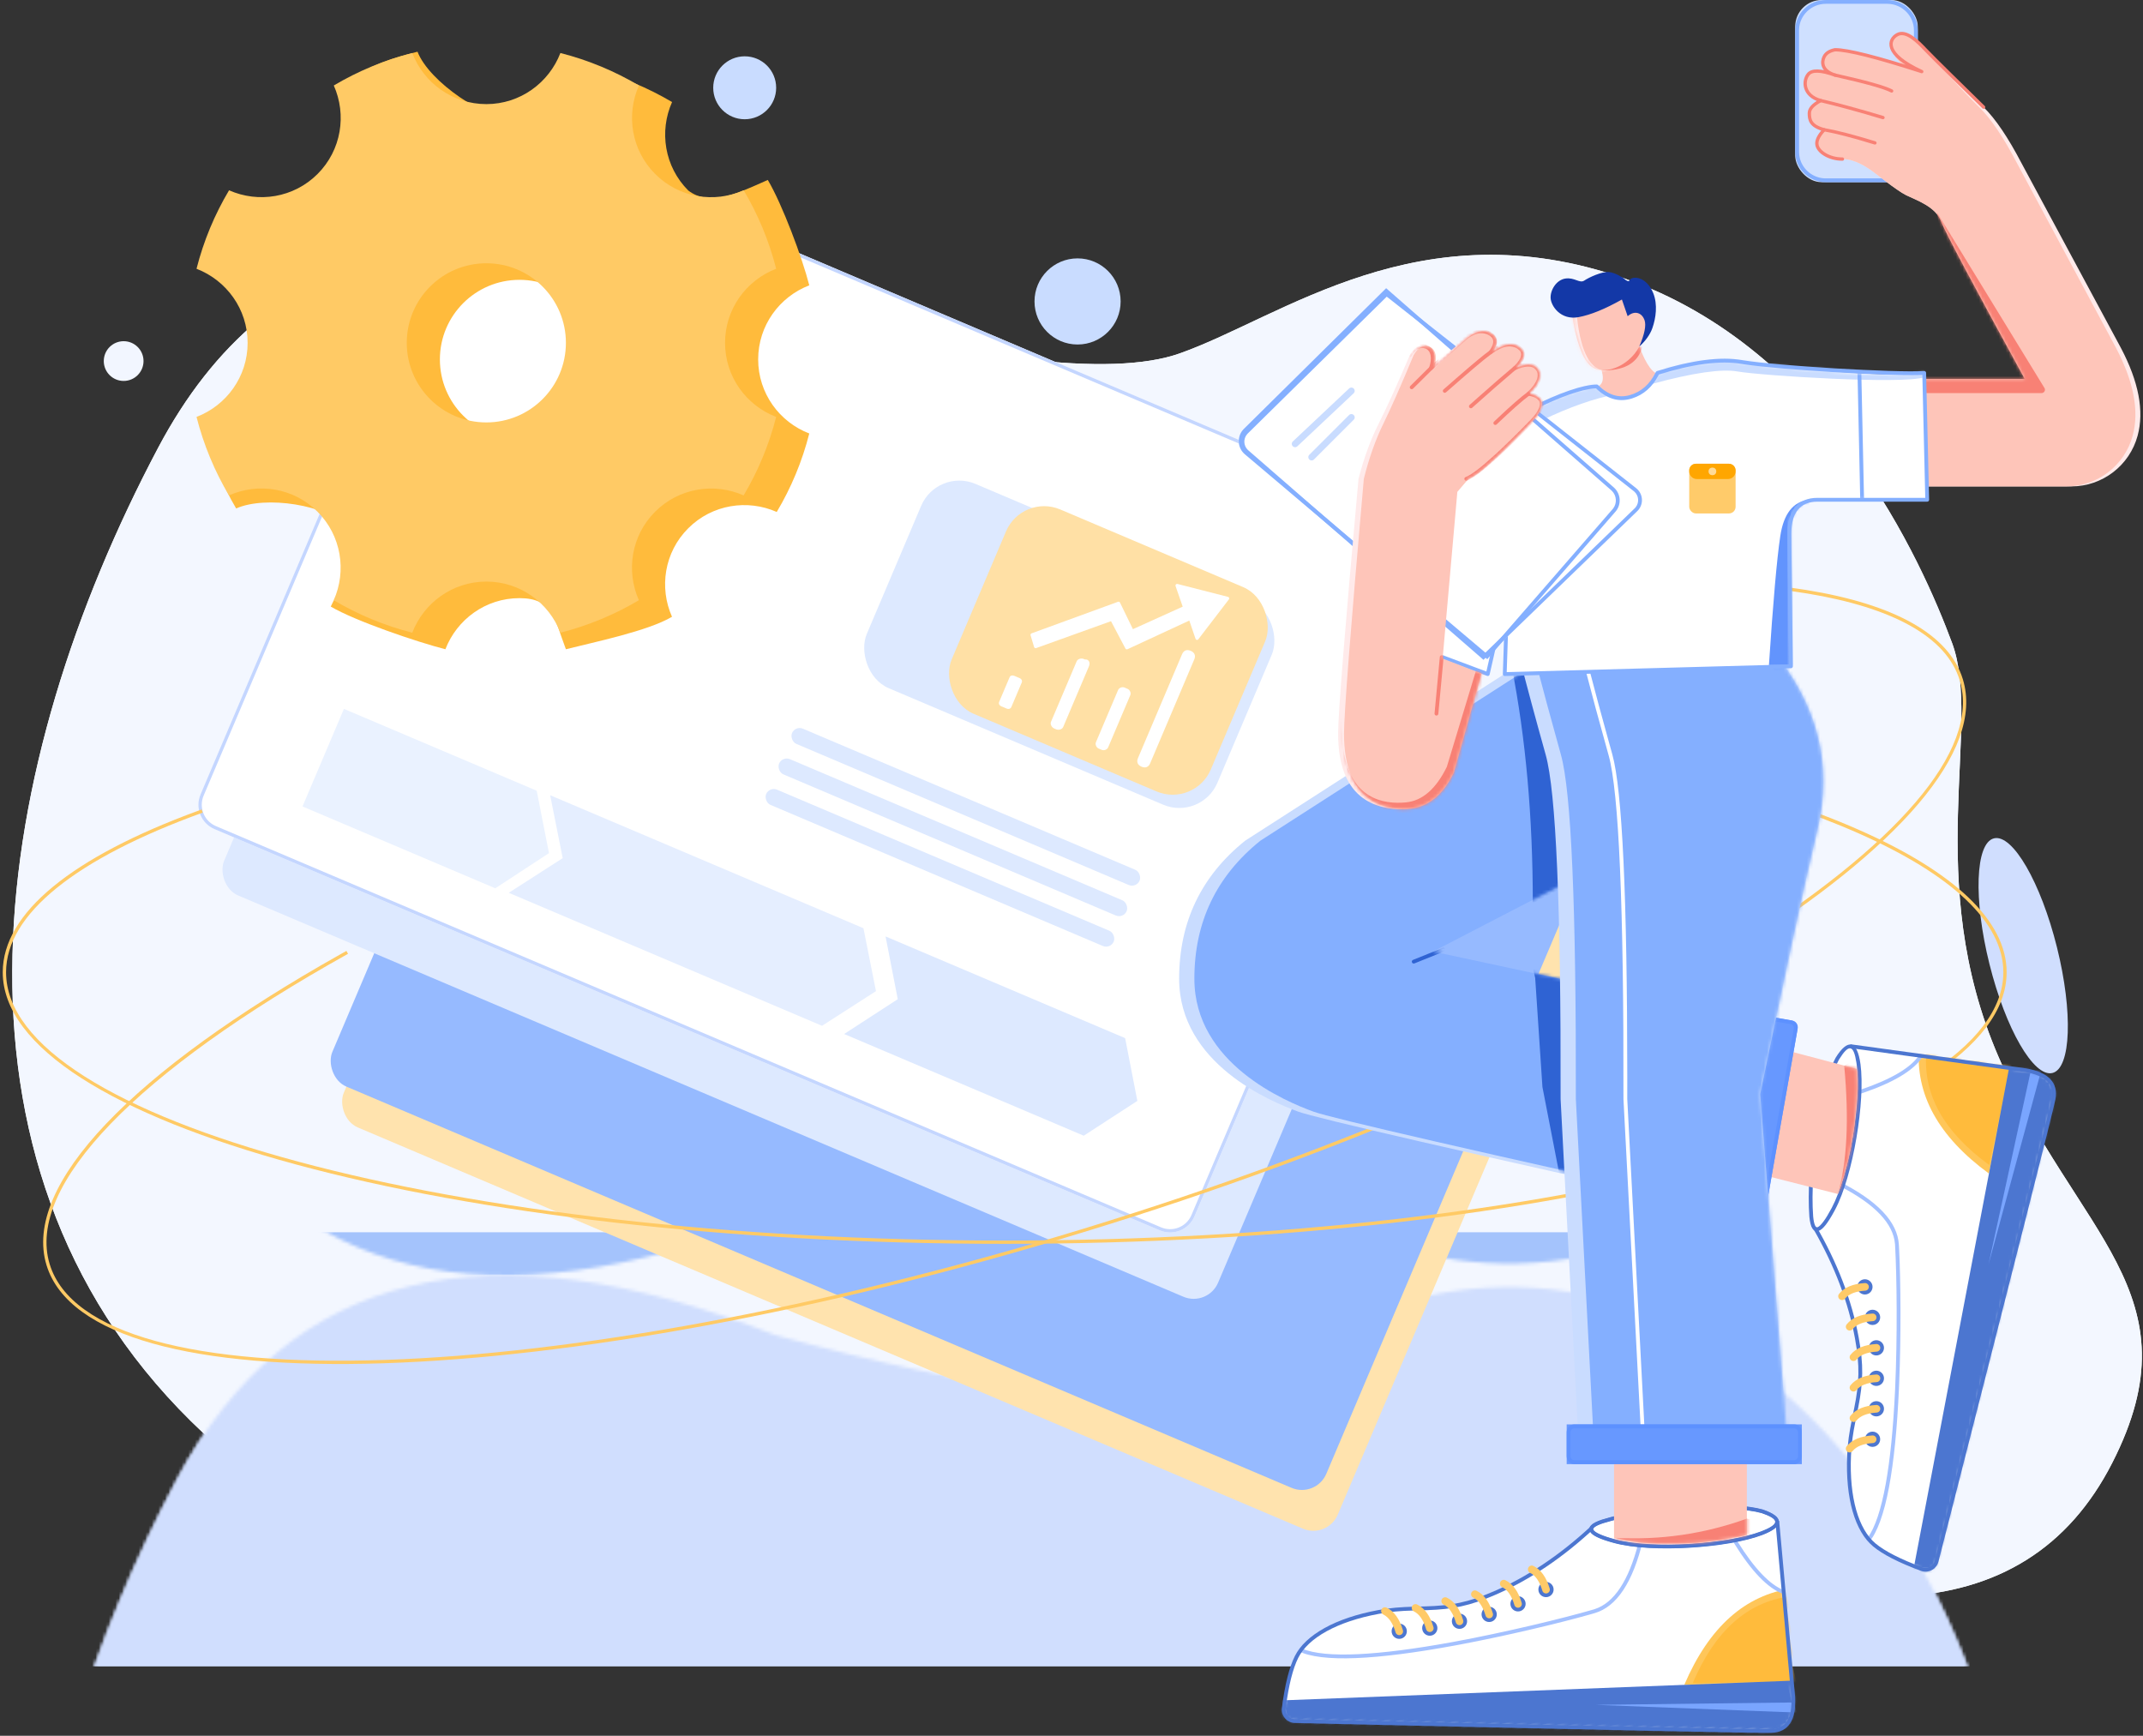 <?xml version="1.0" encoding="UTF-8"?>
<svg width="647px" height="524px" viewBox="0 0 647 524" version="1.1" xmlns="http://www.w3.org/2000/svg" xmlns:xlink="http://www.w3.org/1999/xlink">
    <rect x="0" y="0" width="647" height="524" fill="#333333" stroke="none"/>
    <!-- Generator: Sketch 60.1 (88133) - https://sketch.com -->
    <title>编组 141</title>
    <desc>Created with Sketch.</desc>
    <defs>
        <path d="M224.928,18.103 C137.95,-16.267 77.652,-1.696 44.032,61.815 C-6.398,157.08 -26.069,276.654 53.917,355.619 C133.903,434.584 228.69,387.132 249.047,377.715 C269.404,368.297 364.493,334.155 456.473,377.715 C548.454,421.274 607.735,419.596 633.976,368.297 C660.216,316.999 622.885,299.27 599.702,245.72 C576.519,192.169 594.824,145.453 585.672,120.774 C576.519,96.096 548.196,32.086 486.546,10.61 C424.897,-10.867 383.391,22.413 352.435,33.319 C331.798,40.59 289.296,35.518 224.928,18.103 Z" id="path-1"></path>
        <path d="M224.928,18.103 C137.95,-16.267 77.652,-1.696 44.032,61.815 C-6.398,157.08 -26.069,276.654 53.917,355.619 C133.903,434.584 228.69,387.132 249.047,377.715 C269.404,368.297 364.493,334.155 456.473,377.715 C548.454,421.274 607.735,419.596 633.976,368.297 C660.216,316.999 622.885,299.27 599.702,245.72 C576.519,192.169 594.824,145.453 585.672,120.774 C576.519,96.096 548.196,32.086 486.546,10.61 C424.897,-10.867 383.391,22.413 352.435,33.319 C331.798,40.59 289.296,35.518 224.928,18.103 Z" id="path-3"></path>
        <path d="M1.387,12.19 L8.582,64.577 C9.724,71.217 12.714,74.018 17.553,72.978 C22.335,71.951 68.917,60.166 157.3,37.624 L157.3,37.624 C158.905,37.214 159.875,35.581 159.465,33.975 C159.44,33.877 159.41,33.78 159.375,33.685 C156.854,26.8 154.369,21.892 151.921,18.959 C147.716,13.921 138.371,10.748 124.849,11.34 C111.326,11.932 106.337,16.768 89.462,13.683 C78.211,11.627 66.873,7.271 55.447,0.613 L1.387,12.19 Z" id="path-5"></path>
        <path d="M5.084,9.206 C-0.369,12.584 0.211,14.723 6.823,15.623 C16.743,16.974 39.427,13.857 50.431,8.023 C57.767,4.134 58.557,1.908 52.801,1.344 C45.285,0.798 36.497,1.407 26.436,3.171 C16.374,4.935 9.257,6.946 5.084,9.206 Z" id="path-7"></path>
        <path d="M1.387,12.198 L8.581,64.617 C9.722,71.261 12.712,74.062 17.55,73.022 C22.331,71.994 68.905,60.202 157.274,37.647 L157.274,37.647 C158.879,37.237 159.848,35.603 159.438,33.998 C159.413,33.9 159.384,33.804 159.349,33.709 C156.827,26.818 154.343,21.906 151.895,18.971 C147.691,13.93 138.347,10.755 124.827,11.348 C111.307,11.94 106.319,16.778 89.446,13.692 C78.198,11.635 66.861,7.275 55.437,0.614 L1.387,12.198 Z" id="path-9"></path>
        <path d="M5.084,9.211 C-0.369,12.591 0.211,14.732 6.822,15.633 C16.74,16.984 39.42,13.866 50.422,8.028 C57.757,4.136 58.547,1.909 52.792,1.345 C45.278,0.799 36.491,1.408 26.431,3.173 C16.371,4.938 9.255,6.95 5.084,9.211 Z" id="path-11"></path>
        <path d="M6.034,-7.81597009e-14 L27.562,5.689 C27.717,8.363 27.78,10.28 27.753,11.437 C27.684,14.397 27.428,17.002 27.281,18.726 C26.428,28.749 24.303,37.137 21.858,43.443 L-2.93098879e-13,37.899 L6.034,-7.81597009e-14 Z" id="path-13"></path>
        <path d="M0.296,-1.63424829e-13 L0.296,24.223 C5.116,25.543 11.252,26.124 18.703,25.964 C28.564,25.848 33.573,24.755 40.404,23.372 L40.404,-1.63424829e-13 L0.296,-1.63424829e-13 Z" id="path-15"></path>
        <path d="M109.844,1.42108547e-14 L19.925,57.793 C6.642,68.48 1.13686838e-13,82.368 1.13686838e-13,99.456 C1.13686838e-13,125.087 27.616,136.537 35.91,139.572 C41.44,141.595 85.373,151.691 167.709,169.86 L176.59,113.691 L72.045,91.256 L121.747,65.506 L109.844,1.42108547e-14 Z" id="path-17"></path>
        <path d="M114.441,0 L24.522,57.793 C11.239,68.48 4.597,82.368 4.597,99.456 C4.597,125.087 32.213,136.537 40.508,139.572 C46.038,141.595 89.97,151.691 172.306,169.86 L181.188,113.691 L76.643,91.256 L126.344,65.506 L114.441,0 Z" id="path-19"></path>
        <path d="M75.874,1.42108547e-14 C89.742,16.654 94.364,34.77 89.742,54.348 C85.119,73.925 79.347,100.577 72.424,134.303 L80.33,235.611 L17.393,235.611 L12.167,135.763 C12.278,77.609 10.778,42.975 7.668,31.861 C4.558,20.747 2.002,11.254 -4.26325641e-14,3.384 L75.874,1.42108547e-14 Z" id="path-21"></path>
        <path d="M3.353,0.182 C3.476,6.723 2.645,10.722 0.859,12.18 C3.394,17.226 7.29,19.356 12.548,18.572 C17.806,17.787 20.285,14.857 19.985,9.782 C17.636,10.169 16.462,8.481 16.462,4.718 C16.462,0.954 16.027,-0.558 15.156,0.182 L3.353,0.182 Z" id="path-23"></path>
        <path d="M21.257,3.334 C22.749,11.195 22.749,16.654 21.257,19.712 C19.018,24.299 10.367,24.151 5.293,19.335 C2.849,18.066 1.336,16.887 0.755,15.798 C0.175,14.708 -0.071,13.064 0.018,10.864 L1.997,4.985 L6.793,1.775 L13.874,1.26 L20.458,-4.61852778e-14 L21.257,3.334 Z" id="path-25"></path>
        <path d="M36.278,136.839 L80.366,136.839 C89.735,136.839 97.939,130.556 100.382,121.511 C100.382,121.511 100.382,121.511 100.382,121.511 C102.393,114.062 100.708,105.233 95.325,95.022 L65.302,39.219 C61.246,31.456 57.437,25.833 53.875,22.35 C48.532,17.125 38.552,7.361 36.278,4.95 C34.004,2.539 30.377,-0.849 27.865,0.429 C25.353,1.708 24.924,6.346 30.601,10.339 C20.018,6.791 12.824,5.016 9.018,5.016 C7.377,5.349 6.286,6.048 5.744,7.115 C4.931,8.714 4.929,11.38 9.018,12.671 C4.696,11.12 1.989,11.052 0.898,12.467 C-0.739,14.589 -0.501,18.921 4.703,20.366 C2.408,21.572 1.261,22.837 1.261,24.162 C1.261,26.15 1.552,28.03 5.744,29.172 C3.999,31.008 3.285,32.586 3.602,33.907 C4.078,35.887 7.221,38.023 11.26,38.023 C15.299,38.023 18.74,40.65 19.675,41.192 C20.61,41.733 27.599,47.492 30.601,48.949 C33.603,50.405 39.519,52.372 41.197,56.867 C42.315,59.863 50.767,75.725 66.553,104.453 L35.203,104.453 L33.619,136.839 L36.278,136.839 Z" id="path-27"></path>
        <path d="M36.153,136.839 L78.892,136.839 C88.257,136.839 96.456,130.554 98.89,121.511 C98.89,121.511 98.89,121.511 98.89,121.511 C100.894,114.062 99.215,105.233 93.851,95.022 L63.931,39.219 C59.889,31.456 56.093,25.833 52.544,22.35 C47.219,17.125 38.419,7.361 36.153,4.95 C33.887,2.539 30.272,-0.849 27.769,0.429 C25.265,1.708 24.838,6.346 30.495,10.339 C19.949,6.791 12.78,5.016 8.987,5.016 C7.352,5.349 6.264,6.048 5.724,7.115 C4.914,8.714 4.912,11.38 8.987,12.671 C4.68,11.12 1.982,11.052 0.895,12.467 C-0.736,14.589 -0.499,18.921 4.687,20.366 C2.4,21.572 1.257,22.837 1.257,24.162 C1.257,26.15 1.547,28.03 5.724,29.172 C3.985,31.008 3.273,32.586 3.589,33.907 C4.063,35.887 7.197,38.023 11.222,38.023 C15.247,38.023 18.675,40.65 19.607,41.192 C20.539,41.733 27.504,47.492 30.495,48.949 C33.487,50.405 39.383,52.372 41.055,56.867 C42.169,59.863 50.592,75.725 66.324,104.453 L35.082,104.453 L33.503,136.839 L36.153,136.839 Z" id="path-29"></path>
        <path d="M93.428,4.581 C103.973,1.278 112.452,0.177 118.864,1.278 C128.484,2.93 167.902,6.439 173.941,4.581 L174.85,42.869 C156.643,42.869 145.587,42.869 141.682,42.869 C135.823,42.869 133.263,46.936 133.263,52.864 C133.263,56.816 133.411,70.242 133.706,93.141 L47.304,95.496 L48.176,69.132 L42.177,95.496 L1.15,80.132 C13.654,55.879 24.378,39.377 33.321,30.627 C46.737,17.501 68.988,8.661 75.088,8.661 C78.246,11.803 81.631,12.857 85.243,11.824 C88.855,10.79 91.584,8.376 93.428,4.581 Z" id="path-31"></path>
        <path d="M42.764,103.339 L34.15,133.222 C29.907,141.842 23.538,145.419 15.045,143.952 C2.305,141.752 -5.32907052e-14,130.547 -5.32907052e-14,121.492 C-5.32907052e-14,115.456 2.051,89.812 6.153,44.56 C7.785,38.244 9.815,32.685 12.243,27.884 C14.671,23.083 17.799,16.2 21.628,7.236 C22.951,4.956 24.531,4.085 26.366,4.624 C29.12,5.432 28.782,9.026 28.008,11.17 L38.688,1.786 C41.428,-0.2 43.861,-0.53 45.989,0.797 C49.18,2.787 45.989,6.372 45.989,6.372 C49.472,3.817 52.345,3.322 54.609,4.888 C58.006,7.236 53.275,11.17 53.275,11.17 C56.451,9.748 58.685,9.718 59.977,11.081 C61.915,13.125 60.318,16.368 57.463,18.876 C59.066,19.09 60.24,19.627 60.985,20.487 C62.103,21.777 61.323,24.241 58.766,26.881 C56.209,29.521 43.225,42.937 38.688,44.56 L35.234,48.489 L30.659,98.802 L42.764,103.339 Z" id="path-33"></path>
        <path d="M43.305,103.339 L34.941,133.222 C30.82,141.842 24.636,145.419 16.388,143.952 C4.016,141.752 1.778,130.547 1.778,121.492 C1.778,115.456 3.77,89.812 7.754,44.56 C9.338,38.244 11.309,32.685 13.667,27.884 C16.025,23.083 19.062,16.2 22.78,7.236 C24.065,4.956 25.599,4.085 27.382,4.624 C30.056,5.432 29.728,9.026 28.976,11.17 L39.347,1.786 C42.008,-0.2 44.371,-0.53 46.437,0.797 C49.536,2.787 46.437,6.372 46.437,6.372 C49.819,3.817 52.609,3.322 54.808,4.888 C58.106,7.236 53.512,11.17 53.512,11.17 C56.597,9.748 58.766,9.718 60.021,11.081 C61.903,13.125 60.351,16.368 57.58,18.876 C59.136,19.09 60.276,19.627 61,20.487 C62.085,21.777 61.328,24.241 58.845,26.881 C56.362,29.521 43.753,42.937 39.347,44.56 L35.993,48.489 L31.55,98.802 L43.305,103.339 Z" id="path-35"></path>
    </defs>
    <g id="页面-1" stroke="none" stroke-width="1" fill="none" fill-rule="evenodd">
        <g id="画板" transform="translate(-2080, -2356)">
            <g id="编组-141" transform="translate(2073.332, 2356)">
                <g id="3" transform="translate(0, 15)">
                    <g id="编组-90" transform="translate(10.37, 58.381)">
                        <mask id="mask-2" fill="white">
                            <use xlink:href="#path-1"></use>
                        </mask>
                        <use id="路径-295" fill="#F3F7FF" xlink:href="#path-1"></use>
                        <rect id="矩形" fill="#D0DEFE" mask="url(#mask-2)" x="5.63" y="311.619" width="697" height="118"></rect>
                        <rect id="矩形" fill="#A4C3FC" mask="url(#mask-2)" transform="translate(354.13, 305.119) scale(1, -1) translate(-354.13, -305.119) " x="5.63" y="298.619" width="697" height="13"></rect>
                    </g>
                    <g id="编组-90" transform="translate(10.37, 58.381)">
                        <mask id="mask-4" fill="white">
                            <use xlink:href="#path-3"></use>
                        </mask>
                        <use id="路径-295" fill="#F3F7FF" xlink:href="#path-3"></use>
                        <rect id="矩形" fill="#D0DEFE" mask="url(#mask-4)" x="5.63" y="311.619" width="697" height="118"></rect>
                        <rect id="矩形" fill="#A4C3FC" mask="url(#mask-4)" transform="translate(354.13, 305.119) scale(1, -1) translate(-354.13, -305.119) " x="5.63" y="298.619" width="697" height="13"></rect>
                    </g>
                    <g id="编组-75" transform="translate(280.5, 235.5) rotate(23) translate(-280.5, -235.5) translate(80, 88)">
                        <rect id="矩形" fill="#FFE3AE" x="75" y="66" width="326" height="229" rx="8"></rect>
                        <rect id="矩形" fill="#96BAFF" x="67" y="56" width="326" height="229" rx="8"></rect>
                        <rect id="矩形" fill="#DDE9FF" x="14.384" y="15.653" width="326" height="229" rx="8"></rect>
                        <rect id="矩形" fill="#FFFFFF" x="0" y="0" width="326" height="229" rx="8"></rect>
                        <path d="M318,1.27897692e-13 C322.418,1.27897692e-13 326,3.582 326,8 L326,221 C326,225.418 322.418,229 318,229 L8,229 C3.582,229 5.36459765e-13,225.418 5.36459765e-13,221 L5.36459765e-13,8 C5.36459765e-13,3.582 3.582,1.27897692e-13 8,1.27897692e-13 L318,1.27897692e-13 Z M318,1 L8,1 C4.215,1 1.131,4.005 1.004,7.759 L1,8 L1,221 C1,224.785 4.005,227.869 7.759,227.996 L8,228 L318,228 C321.785,228 324.869,224.995 324.996,221.241 L325,221 L325,8 C325,4.215 321.995,1.131 318.241,1.004 L318,1 Z" id="矩形" fill="#C4D6FF" fill-rule="nonzero"></path>
                        <rect id="矩形" fill="#DDE9FF" x="166.224" y="43.306" width="115" height="67" rx="12.5"></rect>
                        <rect id="矩形" fill="#FFE0A5" x="192.82" y="40.405" width="85" height="67" rx="12.5"></rect>
                        <path d="M258.239,102.299 C256.971,102.299 256.239,101.591 256.239,100.363 L256.239,66.235 C256.239,65.007 256.971,64.299 258.239,64.299 C259.507,64.299 260.239,65.007 260.239,66.235 L260.239,100.363 C260.239,101.591 259.507,102.299 258.239,102.299 Z M244.187,102.312 C243.415,102.312 242.683,101.612 242.683,100.873 L242.683,83.752 C242.683,83.013 243.415,82.312 244.187,82.312 L245.18,82.312 C245.952,82.312 246.683,83.013 246.683,83.752 L246.683,100.873 C246.683,101.612 245.952,102.312 245.18,102.312 L244.187,102.312 Z M229.503,101.988 C228.621,101.988 227.786,101.274 227.786,100.521 L227.786,80.645 C227.786,79.892 228.621,79.178 229.503,79.178 L229.855,79.178 C230.108,79.027 230.345,78.988 230.514,78.988 C231.15,78.988 231.786,79.499 231.786,80.645 L231.786,100.521 C231.786,101.274 230.951,101.988 230.07,101.988 L229.503,101.988 Z M212.171,102.061 C211.428,102.061 211.022,101.589 211.022,101.142 L211.022,92.98 C211.022,92.386 211.612,92.061 212.171,92.061 L213.872,92.061 C214.616,92.061 215.022,92.533 215.022,92.98 L215.022,101.142 C215.022,101.589 214.616,102.061 213.872,102.061 L212.171,102.061 Z M214.641,81.899 L214.609,81.899 C214.475,81.893 214.354,81.829 214.271,81.726 L211.912,78.881 C211.746,78.682 211.765,78.388 211.956,78.215 L232.251,59.247 C232.346,59.157 232.461,59.119 232.582,59.119 C232.697,59.119 232.806,59.157 232.901,59.24 L239.624,65.097 L250.804,52.967 L246.384,48.084 C246.263,47.949 246.225,47.764 246.288,47.597 C246.346,47.43 246.493,47.309 246.671,47.277 L262.246,44.906 C262.271,44.899 262.297,44.899 262.316,44.899 C262.45,44.899 262.584,44.957 262.673,45.059 C262.782,45.181 262.826,45.348 262.782,45.508 L258.993,60.195 C258.949,60.368 258.815,60.503 258.642,60.548 C258.604,60.554 258.566,60.56 258.528,60.56 C258.394,60.56 258.26,60.503 258.17,60.4 L254.28,56.056 L240.485,71.307 C240.389,71.409 240.261,71.467 240.127,71.467 C240.019,71.467 239.911,71.428 239.821,71.358 L232.595,65.463 L214.967,81.771 C214.877,81.854 214.756,81.899 214.641,81.899 Z" id="形状" fill="#FFFFFF" fill-rule="nonzero"></path>
                        <rect id="矩形" fill="#DDE9FF" x="157.142" y="131.684" width="114" height="5" rx="2.5"></rect>
                        <rect id="矩形" fill="#DDE9FF" x="157.142" y="141.684" width="114" height="5" rx="2.5"></rect>
                        <rect id="矩形" fill="#DDE9FF" x="157.142" y="151.684" width="114" height="5" rx="2.5"></rect>
                        <polygon id="Rectangle" fill="#EAF2FF" points="29.756 180.325 92.985 180.325 103.756 196.22 92.985 212.325 29.756 212.325"></polygon>
                        <polygon id="Rectangle-Copy-2" fill="#E5EEFF" points="97.257 179.991 200.008 179.991 210.912 195.991 200.008 211.991 97.257 211.991 108.161 195.991"></polygon>
                        <polygon id="Rectangle-Copy-2备份" fill="#DDE9FF" points="207.121 179.661 285.704 179.661 296.5 195.661 285.704 211.661 207.121 211.661 217.918 195.661"></polygon>
                    </g>
                    <g id="编组-133" transform="translate(66, 0.61)" fill-rule="nonzero">
                        <path d="M169.57,92.89 C169.57,82.656 175.996,73.984 185,70.527 C182.852,62.089 176.812,46.014 172.477,38.709 C163.648,42.635 155.046,46.92 148.477,41.914 C141.25,34.687 139.648,24.003 143.574,15.195 C136.25,10.859 128.301,7.539 119.863,5.39 C116.387,14.394 107.715,20.82 97.5,20.82 C87.266,20.82 70.18,9.004 66.723,-1.27897692e-13 C58.285,2.148 53.848,3.66 46.543,7.996 C50.469,16.824 53.77,34.687 46.543,41.914 C39.316,49.14 28.633,50.742 19.824,46.835 C15.469,54.14 12.148,62.089 10,70.527 C19.004,74.003 25.43,82.675 25.43,92.89 C25.43,103.125 12.268,112.436 3.264,115.893 C5.413,124.331 7.632,130.583 11.968,137.887 C20.796,133.962 39.297,136.621 46.523,143.867 C53.75,151.093 44.452,158.698 40.526,167.506 C47.85,171.842 66.699,178.242 75.137,180.39 C78.613,171.386 87.285,164.96 97.5,164.96 C107.734,164.96 108.066,171.386 111.523,180.39 C119.961,178.242 136.25,174.921 143.555,170.585 C139.629,161.757 141.23,151.093 148.457,143.867 C155.684,136.64 166.367,135.039 175.176,138.945 C179.531,131.64 182.852,123.691 185,115.253 C175.996,111.796 169.57,103.125 169.57,92.89 Z M97.5,116.914 C84.238,116.914 73.477,106.152 73.477,92.89 C73.477,79.628 84.238,68.867 97.5,68.867 C110.762,68.867 121.523,79.628 121.523,92.89 C121.523,106.152 110.762,116.914 97.5,116.914 Z" id="形状" fill="#FFBB3C"></path>
                        <path d="M159.57,87.89 C159.57,77.656 165.996,68.984 175,65.527 C172.852,57.089 169.531,49.14 165.195,41.835 C156.367,45.761 145.703,44.16 138.477,36.914 C131.25,29.687 129.648,19.003 133.574,10.195 C126.25,5.859 118.301,2.539 109.863,0.39 C106.387,9.394 97.715,15.82 87.5,15.82 C77.266,15.82 68.594,9.394 65.137,0.39 C56.699,2.539 48.75,5.859 41.445,10.195 C45.371,19.023 43.77,29.687 36.543,36.914 C29.316,44.14 18.633,45.742 9.824,41.835 C5.469,49.14 2.148,57.089 0,65.527 C9.004,69.003 15.43,77.675 15.43,87.89 C15.43,98.125 9.004,106.796 0,110.253 C2.148,118.691 5.469,126.64 9.805,133.945 C18.633,130.019 29.297,131.621 36.523,138.867 C43.75,146.093 45.352,156.777 41.426,165.585 C48.75,169.921 56.699,173.242 65.137,175.39 C68.613,166.386 77.285,159.96 87.5,159.96 C97.734,159.96 106.406,166.386 109.863,175.39 C118.301,173.242 126.25,169.921 133.555,165.585 C129.629,156.757 131.23,146.093 138.457,138.867 C145.684,131.64 156.367,130.039 165.176,133.945 C169.531,126.64 172.852,118.691 175,110.253 C165.996,106.796 159.57,98.125 159.57,87.89 Z M87.5,111.914 C74.238,111.914 63.477,101.152 63.477,87.89 C63.477,74.628 74.238,63.867 87.5,63.867 C100.762,63.867 111.523,74.628 111.523,87.89 C111.523,101.152 100.762,111.914 87.5,111.914 Z" id="形状" fill="#FFCA65"></path>
                    </g>
                    <circle id="椭圆形" fill="#C9DCFF" cx="332" cy="76" r="13"></circle>
                    <circle id="椭圆形" fill="#C9DCFF" cx="231.5" cy="11.5" r="9.5"></circle>
                    <circle id="椭圆形" fill="#F2F6FF" cx="44" cy="94" r="6"></circle>
                    <ellipse id="椭圆形" fill="#D0DEFE" cx="303" cy="444.5" rx="16" ry="12.5"></ellipse>
                    <ellipse id="椭圆形" fill="#D0DEFE" transform="translate(617.5, 273.5) rotate(-14) translate(-617.5, -273.5) " cx="617.5" cy="273.5" rx="10.5" ry="36.5"></ellipse>
                    <path d="M447.862,205.463 C548.114,219.36 612.5,247.23 612.5,278.5 C612.5,323.961 477.104,360.5 310,360.5 C142.896,360.5 7.5,323.961 7.5,278.5 C7.5,260.613 28.379,243.737 66.376,229.795 L67.532,229.374 L67.873,230.314 C29.508,244.205 8.5,261.005 8.5,278.5 C8.5,323.061 143.524,359.5 310,359.5 C476.476,359.5 611.5,323.061 611.5,278.5 C611.5,248.308 548.722,220.832 450.706,206.873 L447.725,206.454 L447.862,205.463 Z" id="路径" fill="#FFCA65" fill-rule="nonzero"></path>
                    <path d="M475.272,209.155 C561.301,224.106 614.39,249.797 614.39,278.218 C614.39,323.678 478.994,360.218 311.89,360.218 C144.786,360.218 9.39,323.678 9.39,278.218 C9.39,252.981 51.16,229.847 121.569,214.423 L123.711,213.958 L123.922,214.936 C52.681,230.258 10.39,253.425 10.39,278.218 C10.39,322.779 145.414,359.218 311.89,359.218 C478.366,359.218 613.39,322.779 613.39,278.218 C613.39,250.813 561.682,225.516 477.657,210.589 L475.101,210.14 L475.272,209.155 Z" id="路径" fill="#FFCA65" fill-rule="nonzero" transform="translate(311.89, 284.686) rotate(-17) translate(-311.89, -284.686) "></path>
                </g>
                <g id="男4" transform="translate(362.668, 0)">
                    <g id="鞋" transform="translate(109.029, 501.258) scale(-1, 1) rotate(13) translate(-109.029, -501.258) translate(28.529, 463.258)">
                        <g id="编组" transform="translate(0, 1.418)">
                            <mask id="mask-6" fill="white">
                                <use xlink:href="#path-5"></use>
                            </mask>
                            <use id="路径-10" fill="#FFFFFF" xlink:href="#path-5"></use>
                            <path d="M56.773,-1.596 L41.888,7.747 L42.122,8.214 C47.965,19.881 54.338,25.962 61.29,26.361 L62.857,26.444 C72.317,26.905 88.679,27.043 103.127,26.452 L104.785,26.38 C128.451,25.307 145.04,22.46 151.16,17.312 L151.59,16.951 L151.239,16.512 C147.05,11.277 141.509,8.298 134.649,7.588 L129.957,7.074 C119.938,5.944 98.245,3.379 64.881,-0.622 L56.773,-1.596 Z M43.385,8.165 L57.039,-0.405 L99.922,4.721 C118.833,6.965 130.368,8.303 134.531,8.733 L135.074,8.795 C141.018,9.526 145.873,12.064 149.664,16.419 L149.974,16.785 L149.793,16.921 C143.536,21.478 127.696,24.143 105.528,25.194 L104.733,25.231 C89.113,25.939 70.783,25.754 61.356,25.212 L61.034,25.189 C54.925,24.665 49.139,19.234 43.719,8.814 L43.385,8.165 Z" id="路径-11" fill="#A4C1FF" fill-rule="nonzero" mask="url(#mask-6)"></path>
                            <path d="M1.387,32.477 C15.784,31.207 28.584,38.229 39.789,53.542 L1.15,61.746 L1.387,32.477 Z" id="路径-15" fill="#FFC659" mask="url(#mask-6)"></path>
                            <path d="M2.9,34.66 C15.756,33.517 27.188,39.836 37.194,53.615 L2.688,60.998 L2.9,34.66 Z" id="路径-15" fill="#FFBB3C" mask="url(#mask-6)"></path>
                            <polygon id="路径-13" fill="#4C76D0" mask="url(#mask-6)" points="5.254 60.116 160.477 30.548 163.309 38.41 9.666 79.017"></polygon>
                            <path d="M5.961,8.635 L-4.225,8.635 L0.094,35.675 L4.565,33.511 C8.684,30.789 12.291,24.742 15.502,15.333 L15.865,14.251 L5.961,8.635 Z M5.658,9.786 L14.472,14.784 L14.416,14.954 C11.28,24.147 7.79,30.001 3.997,32.513 L0.986,33.966 L-2.875,9.786 L5.658,9.786 Z" id="路径-14" fill="#A4C1FF" fill-rule="nonzero" mask="url(#mask-6)"></path>
                            <polygon id="路径-16" fill="#79A5FF" mask="url(#mask-6)" points="5.81 66.808 67.232 53.406 5.81 70.085"></polygon>
                            <path d="M56.769,0.712 L55.544,0.004 L0.745,11.739 L8.012,64.656 C9.185,71.478 12.351,74.546 17.392,73.597 L17.674,73.54 C22.221,72.563 64.356,61.913 144.155,41.569 L156.956,38.305 C159.11,37.756 160.412,35.563 159.863,33.407 C159.828,33.269 159.785,33.134 159.736,33 C157.255,26.313 154.803,21.514 152.363,18.59 C147.798,13.121 137.914,10.192 124.823,10.766 C120.989,10.933 118.131,11.351 113.475,12.297 L110.762,12.854 C103.025,14.42 97.882,14.638 89.565,13.117 C78.722,11.136 67.79,7.001 56.769,0.712 Z M2.029,12.641 L55.349,1.221 L55.157,1.111 C66.639,7.8 78.04,12.181 89.358,14.249 C97.569,15.75 102.786,15.587 110.26,14.127 L114.317,13.301 C118.561,12.453 121.282,12.072 124.874,11.915 C137.642,11.356 147.187,14.185 151.48,19.328 C153.82,22.131 156.218,26.826 158.657,33.401 C158.693,33.496 158.723,33.593 158.748,33.691 C159.14,35.231 158.211,36.798 156.672,37.19 L78.38,57.122 C40.82,66.657 20.496,71.757 17.432,72.415 L17.171,72.468 C12.854,73.275 10.22,70.706 9.149,64.48 L2.029,12.641 Z" id="路径-10" fill="#4C76D0" fill-rule="nonzero"></path>
                        </g>
                        <mask id="mask-8" fill="white">
                            <use xlink:href="#path-7"></use>
                        </mask>
                        <use id="路径-9" stroke="#4C76D0" fill="#FFFFFF" xlink:href="#path-7"></use>
                        <path d="M26.336,2.604 L24.877,2.866 C15.526,4.576 8.844,6.516 4.811,8.7 C-1.149,12.39 -0.381,15.223 6.746,16.193 C17.706,17.686 40.334,14.028 50.7,8.532 L51.463,8.121 C54.786,6.298 56.636,4.845 57.067,3.629 C57.654,1.975 56.072,1.086 52.857,0.772 C45.276,0.221 36.441,0.833 26.336,2.604 Z M52.759,1.918 C55.286,2.166 56.186,2.672 55.983,3.244 C55.657,4.165 53.693,5.642 50.162,7.515 C40.014,12.895 17.629,16.514 6.901,15.053 L6.319,14.969 C0.783,14.126 0.574,12.676 5.387,9.695 C9.463,7.489 16.53,5.492 26.535,3.738 C36.553,1.982 45.295,1.376 52.759,1.918 Z" id="路径-9备份-2" fill="#4C76D0" fill-rule="nonzero"></path>
                        <ellipse id="椭圆形" fill="#4C76D0" cx="74" cy="17.533" rx="2.3" ry="2.302"></ellipse>
                        <ellipse id="椭圆形" fill="#4C76D0" cx="83.202" cy="19.835" rx="2.3" ry="2.302"></ellipse>
                        <ellipse id="椭圆形" fill="#4C76D0" cx="92.404" cy="20.985" rx="2.3" ry="2.302"></ellipse>
                        <ellipse id="椭圆形" fill="#4C76D0" cx="101.605" cy="20.985" rx="2.3" ry="2.302"></ellipse>
                        <ellipse id="椭圆形" fill="#4C76D0" cx="110.807" cy="20.985" rx="2.3" ry="2.302"></ellipse>
                        <ellipse id="椭圆形" fill="#4C76D0" cx="120.008" cy="19.835" rx="2.3" ry="2.302"></ellipse>
                        <path d="M76.109,9.733 C76.602,9.334 77.327,9.41 77.726,9.904 C78.126,10.398 78.049,11.123 77.556,11.523 C76.148,12.662 75.327,14.674 75.149,17.632 C75.11,18.267 74.565,18.75 73.931,18.712 C73.297,18.673 72.814,18.128 72.852,17.494 C73.066,13.945 74.133,11.333 76.109,9.733 Z" id="路径-12" fill="#FFCA68" fill-rule="nonzero"></path>
                        <path d="M85.31,12.035 C85.804,11.635 86.528,11.712 86.928,12.206 C87.327,12.7 87.251,13.424 86.757,13.824 C85.35,14.964 84.528,16.975 84.35,19.934 C84.312,20.568 83.767,21.052 83.133,21.013 C82.499,20.975 82.016,20.43 82.054,19.795 C82.268,16.247 83.334,13.635 85.31,12.035 Z" id="路径-12" fill="#FFCA68" fill-rule="nonzero"></path>
                        <path d="M94.512,13.186 C95.005,12.786 95.73,12.862 96.129,13.356 C96.529,13.851 96.453,14.575 95.959,14.975 C94.551,16.115 93.73,18.126 93.552,21.085 C93.513,21.719 92.968,22.202 92.334,22.164 C91.7,22.126 91.217,21.581 91.255,20.946 C91.469,17.397 92.536,14.786 94.512,13.186 Z" id="路径-12" fill="#FFCA68" fill-rule="nonzero"></path>
                        <path d="M103.713,13.186 C104.207,12.786 104.931,12.862 105.331,13.356 C105.731,13.851 105.654,14.575 105.16,14.975 C103.753,16.115 102.932,18.126 102.753,21.085 C102.715,21.719 102.17,22.202 101.536,22.164 C100.902,22.126 100.419,21.581 100.457,20.946 C100.671,17.397 101.737,14.786 103.713,13.186 Z" id="路径-12" fill="#FFCA68" fill-rule="nonzero"></path>
                        <path d="M112.915,13.186 C113.409,12.786 114.133,12.862 114.532,13.356 C114.932,13.851 114.856,14.575 114.362,14.975 C112.955,16.115 112.133,18.126 111.955,21.085 C111.917,21.719 111.372,22.202 110.737,22.164 C110.103,22.126 109.62,21.581 109.659,20.946 C109.873,17.397 110.939,14.786 112.915,13.186 Z" id="路径-12" fill="#FFCA68" fill-rule="nonzero"></path>
                        <path d="M122.116,12.035 C122.61,11.635 123.334,11.712 123.734,12.206 C124.134,12.7 124.057,13.424 123.564,13.824 C122.156,14.964 121.335,16.975 121.156,19.934 C121.118,20.568 120.573,21.052 119.939,21.013 C119.305,20.975 118.822,20.43 118.86,19.795 C119.074,16.247 120.141,13.635 122.116,12.035 Z" id="路径-12" fill="#FFCA68" fill-rule="nonzero"></path>
                    </g>
                    <g id="鞋" transform="translate(227.5, 395) scale(-1, 1) rotate(90) translate(-227.5, -395) translate(147, 357)">
                        <g id="编组" transform="translate(0, 1.418)">
                            <mask id="mask-10" fill="white">
                                <use xlink:href="#path-9"></use>
                            </mask>
                            <use id="路径-10" fill="#FFFFFF" xlink:href="#path-9"></use>
                            <path d="M56.763,-1.596 L41.88,7.752 L42.115,8.22 C47.957,19.893 54.329,25.978 61.28,26.378 L62.846,26.461 C72.305,26.922 88.664,27.06 103.109,26.468 L104.767,26.397 C128.429,25.323 145.015,22.474 151.134,17.323 L151.564,16.961 L151.213,16.523 C147.025,11.285 141.485,8.303 134.626,7.594 L129.935,7.079 C119.918,5.949 98.228,3.381 64.87,-0.622 L56.763,-1.596 Z M43.378,8.171 L57.03,-0.405 L99.905,4.724 C118.813,6.97 130.346,8.308 134.508,8.739 L135.051,8.8 C140.994,9.532 145.848,12.071 149.638,16.43 L149.948,16.796 L149.768,16.932 C143.511,21.491 127.674,24.158 105.509,25.21 L104.715,25.247 C89.098,25.956 70.771,25.77 61.346,25.228 L61.024,25.205 C54.916,24.681 49.131,19.246 43.712,8.82 L43.378,8.171 Z" id="路径-11" fill="#A4C1FF" fill-rule="nonzero" mask="url(#mask-10)"></path>
                            <path d="M1.387,32.497 C15.781,31.227 28.579,38.253 39.782,53.575 L1.15,61.783 L1.387,32.497 Z" id="路径-15" fill="#FFC659" mask="url(#mask-10)"></path>
                            <path d="M2.899,34.681 C15.754,33.538 27.183,39.86 37.188,53.648 L2.688,61.035 L2.899,34.681 Z" id="路径-15" fill="#FFBB3C" mask="url(#mask-10)"></path>
                            <polygon id="路径-13" fill="#4C76D0" mask="url(#mask-10)" points="5.253 60.153 160.45 30.567 163.281 38.434 9.665 79.065"></polygon>
                            <path d="M5.96,8.641 L-4.224,8.641 L0.094,35.697 L4.564,33.531 C8.683,30.808 12.289,24.758 15.499,15.343 L15.862,14.26 L5.96,8.641 Z M5.657,9.792 L14.469,14.793 L14.413,14.963 C11.278,24.162 7.789,30.02 3.996,32.533 L0.986,33.986 L-2.875,9.792 L5.657,9.792 Z" id="路径-14" fill="#A4C1FF" fill-rule="nonzero" mask="url(#mask-10)"></path>
                            <polygon id="路径-16" fill="#79A5FF" mask="url(#mask-10)" points="5.809 66.849 67.22 53.439 5.809 70.128"></polygon>
                            <path d="M56.76,0.713 L55.534,0.005 L0.745,11.747 L8.011,64.695 C9.184,71.521 12.349,74.592 17.389,73.642 L17.671,73.585 C22.218,72.607 64.345,61.95 144.131,41.595 L156.929,38.329 C159.083,37.779 160.384,35.585 159.835,33.428 C159.8,33.29 159.758,33.154 159.708,33.021 C157.228,26.33 154.776,21.527 152.337,18.602 C147.772,13.129 137.891,10.199 124.802,10.773 C120.968,10.941 118.111,11.358 113.455,12.305 L110.743,12.862 C103.007,14.429 97.866,14.647 89.55,13.126 C78.708,11.143 67.778,7.006 56.76,0.713 Z M2.029,12.649 L55.339,1.222 L55.148,1.112 C66.628,7.805 78.026,12.189 89.343,14.259 C97.552,15.76 102.768,15.597 110.241,14.136 L114.297,13.31 C118.541,12.461 121.261,12.08 124.852,11.923 C137.618,11.364 147.162,14.194 151.454,19.34 C153.793,22.145 156.191,26.843 158.63,33.421 C158.665,33.517 158.696,33.614 158.721,33.712 C159.113,35.253 158.184,36.82 156.645,37.213 L78.366,57.156 C40.813,66.698 20.492,71.801 17.429,72.459 L17.168,72.512 C12.852,73.319 10.218,70.749 9.147,64.519 L2.029,12.649 Z" id="路径-10" fill="#4C76D0" fill-rule="nonzero"></path>
                        </g>
                        <mask id="mask-12" fill="white">
                            <use xlink:href="#path-11"></use>
                        </mask>
                        <use id="路径-9" fill="#FFFFFF" xlink:href="#path-11"></use>
                        <path d="M26.332,2.606 L24.872,2.867 C15.524,4.579 8.842,6.52 4.81,8.705 C-1.149,12.398 -0.381,15.232 6.745,16.203 C17.703,17.696 40.327,14.036 50.691,8.537 L51.454,8.125 C54.777,6.302 56.626,4.847 57.057,3.631 C57.644,1.976 56.062,1.087 52.848,0.772 C45.268,0.221 36.435,0.833 26.332,2.606 Z M52.75,1.92 C55.276,2.167 56.177,2.673 55.974,3.246 C55.647,4.167 53.684,5.646 50.153,7.519 C40.007,12.903 17.625,16.523 6.9,15.062 L6.318,14.978 C0.783,14.135 0.574,12.684 5.386,9.701 C9.462,7.493 16.527,5.495 26.53,3.74 C36.546,1.983 45.287,1.377 52.75,1.92 Z" id="路径-9" fill="#4C76D0" fill-rule="nonzero"></path>
                        <ellipse id="椭圆形" fill="#4C76D0" cx="73.988" cy="17.543" rx="2.3" ry="2.303"></ellipse>
                        <ellipse id="椭圆形" fill="#4C76D0" cx="83.188" cy="19.846" rx="2.3" ry="2.303"></ellipse>
                        <ellipse id="椭圆形" fill="#4C76D0" cx="92.388" cy="20.998" rx="2.3" ry="2.303"></ellipse>
                        <ellipse id="椭圆形" fill="#4C76D0" cx="101.588" cy="20.998" rx="2.3" ry="2.303"></ellipse>
                        <ellipse id="椭圆形" fill="#4C76D0" cx="110.788" cy="20.998" rx="2.3" ry="2.303"></ellipse>
                        <ellipse id="椭圆形" fill="#4C76D0" cx="119.988" cy="19.846" rx="2.3" ry="2.303"></ellipse>
                        <path d="M76.095,9.739 C76.589,9.339 77.313,9.416 77.713,9.91 C78.112,10.404 78.036,11.129 77.542,11.529 C76.135,12.67 75.314,14.683 75.136,17.643 C75.097,18.278 74.552,18.761 73.918,18.723 C73.284,18.685 72.802,18.139 72.84,17.504 C73.054,13.953 74.12,11.34 76.095,9.739 Z" id="路径-12" fill="#FFCA68" fill-rule="nonzero"></path>
                        <path d="M85.295,12.042 C85.789,11.642 86.513,11.719 86.913,12.213 C87.312,12.707 87.236,13.432 86.742,13.832 C85.335,14.973 84.514,16.986 84.336,19.946 C84.297,20.581 83.752,21.064 83.118,21.026 C82.484,20.988 82.002,20.442 82.04,19.807 C82.254,16.256 83.32,13.643 85.295,12.042 Z" id="路径-12" fill="#FFCA68" fill-rule="nonzero"></path>
                        <path d="M94.495,13.194 C94.989,12.794 95.713,12.87 96.113,13.364 C96.512,13.859 96.436,14.584 95.942,14.984 C94.535,16.124 93.714,18.137 93.536,21.097 C93.497,21.732 92.952,22.216 92.318,22.177 C91.684,22.139 91.202,21.593 91.24,20.959 C91.454,17.408 92.52,14.795 94.495,13.194 Z" id="路径-12" fill="#FFCA68" fill-rule="nonzero"></path>
                        <path d="M103.695,13.194 C104.189,12.794 104.913,12.87 105.313,13.364 C105.712,13.859 105.636,14.584 105.142,14.984 C103.735,16.124 102.914,18.137 102.736,21.097 C102.697,21.732 102.152,22.216 101.518,22.177 C100.884,22.139 100.402,21.593 100.44,20.959 C100.654,17.408 101.72,14.795 103.695,13.194 Z" id="路径-12" fill="#FFCA68" fill-rule="nonzero"></path>
                        <path d="M112.895,13.194 C113.389,12.794 114.113,12.87 114.513,13.364 C114.912,13.859 114.836,14.584 114.342,14.984 C112.935,16.124 112.114,18.137 111.936,21.097 C111.897,21.732 111.352,22.216 110.718,22.177 C110.084,22.139 109.602,21.593 109.64,20.959 C109.854,17.408 110.92,14.795 112.895,13.194 Z" id="路径-12" fill="#FFCA68" fill-rule="nonzero"></path>
                        <path d="M122.095,12.042 C122.589,11.642 123.313,11.719 123.713,12.213 C124.112,12.707 124.036,13.432 123.542,13.832 C122.135,14.973 121.314,16.986 121.136,19.946 C121.097,20.581 120.552,21.064 119.918,21.026 C119.284,20.988 118.802,20.442 118.84,19.807 C119.054,16.256 120.12,13.643 122.095,12.042 Z" id="路径-12" fill="#FFCA68" fill-rule="nonzero"></path>
                    </g>
                    <g id="编组-21" transform="translate(177, 317)">
                        <mask id="mask-14" fill="white">
                            <use xlink:href="#path-13"></use>
                        </mask>
                        <use id="路径-91" fill="#FEC5B9" xlink:href="#path-13"></use>
                        <path d="M23.795,4.722 C25.301,20.991 24.655,33.898 21.858,43.443 L27.811,43.966 L32.103,5.353 L25.634,3.664 L23.795,4.722 Z" id="路径-92" fill="#F88175" mask="url(#mask-14)"></path>
                    </g>
                    <g id="编组-22" transform="translate(131, 440)">
                        <mask id="mask-16" fill="white">
                            <use xlink:href="#path-15"></use>
                        </mask>
                        <use id="路径-93" fill="#FEC5B9" xlink:href="#path-15"></use>
                        <path d="M40.404,18.447 C27.477,23.102 14.107,25.027 0.296,24.223 C0.099,27.34 3.55271368e-15,28.898 3.55271368e-15,28.898 L41.538,28.882 L42.832,19.088 L40.404,18.447 Z" id="路径-94" fill="#F88175" mask="url(#mask-16)"></path>
                    </g>
                    <g id="编组-23" transform="translate(0, 196)">
                        <mask id="mask-18" fill="white">
                            <use xlink:href="#path-17"></use>
                        </mask>
                        <use id="路径-87" fill="#C9DCFF" xlink:href="#path-17"></use>
                        <mask id="mask-20" fill="white">
                            <use xlink:href="#path-19"></use>
                        </mask>
                        <use id="路径-87" fill="#84AFFF" xlink:href="#path-19"></use>
                        <polygon id="路径-95" fill="#2F63D3" mask="url(#mask-20)" points="107.495 99.241 109.681 132.152 114.726 158.136 120.607 158.898 130.08 102.344 106.774 95.911"></polygon>
                        <path d="M100.374,5.112 C104.641,26.798 106.774,50.66 106.774,76.695 L120.548,69.525 L109.846,7.275 L102.397,3.623 L100.374,5.112 Z" id="路径-96" fill="#2F63D3" mask="url(#mask-20)"></path>
                        <path d="M79.55,90.173 C79.845,90.054 80.18,90.196 80.298,90.49 C80.404,90.751 80.303,91.045 80.073,91.19 L79.98,91.237 L71.035,94.839 C70.741,94.957 70.406,94.815 70.287,94.521 C70.182,94.26 70.283,93.966 70.513,93.821 L70.605,93.774 L79.55,90.173 Z" id="路径-98" fill="#2F63D3" fill-rule="nonzero" mask="url(#mask-20)"></path>
                    </g>
                    <path d="M172.285,306.969 L179.787,306.969 C180.891,306.97 181.786,307.865 181.787,308.969 L181.792,367.113 C181.793,368.218 180.897,369.113 179.793,369.113 C179.793,369.113 179.793,369.113 179.793,369.113 L172.29,369.112 C171.186,369.112 170.291,368.216 170.29,367.112 L170.285,308.968 C170.284,307.864 171.18,306.968 172.284,306.968 C172.284,306.968 172.284,306.968 172.285,306.969 Z" id="矩形" fill="#6798FF" transform="translate(176.039, 338.041) rotate(10) translate(-176.039, -338.041) "></path>
                    <path d="M179.489,306.968 C180.76,306.968 181.79,307.999 181.79,309.27 L181.79,366.811 C181.79,368.082 180.76,369.113 179.489,369.113 L172.588,369.113 C171.317,369.113 170.288,368.082 170.288,366.811 L170.288,309.27 C170.288,307.999 171.317,306.968 172.588,306.968 L179.489,306.968 Z M179.489,308.119 L172.588,308.119 C171.998,308.119 171.512,308.563 171.445,309.136 L171.438,309.27 L171.438,366.811 C171.438,367.402 171.882,367.888 172.454,367.954 L172.588,367.962 L179.489,367.962 C180.079,367.962 180.565,367.518 180.632,366.946 L180.639,366.811 L180.639,309.27 C180.639,308.68 180.195,308.193 179.623,308.127 L179.489,308.119 Z" id="矩形" fill="#5D91FF" fill-rule="nonzero" transform="translate(176.039, 338.041) rotate(10) translate(-176.039, -338.041) "></path>
                    <g id="编组-24" transform="translate(103, 196)">
                        <mask id="mask-22" fill="white">
                            <use xlink:href="#path-21"></use>
                        </mask>
                        <use id="路径-86" fill="#C9DCFF" xlink:href="#path-21"></use>
                        <path d="M80.474,0 C94.342,16.654 98.964,34.77 94.342,54.348 C89.719,73.925 83.947,100.577 77.024,134.303 L84.93,235.611 L21.993,235.611 L16.767,135.763 C16.878,77.609 15.378,42.975 12.268,31.861 C9.158,20.747 6.602,11.254 4.6,3.384 L80.474,0 Z" id="路径-86" fill="#84AFFF" mask="url(#mask-22)"></path>
                        <path d="M95.683,-0.588 L18.818,2.84 L19.632,6.022 C21.531,13.383 23.875,22.048 26.664,32.016 C29.754,43.055 31.253,77.679 31.142,135.762 L36.397,236.187 L100.502,236.187 L92.553,134.337 L94.865,123.134 C100.763,94.7 105.758,71.815 109.851,54.48 C114.463,34.947 109.952,16.838 96.339,0.204 L95.683,-0.588 Z M20.281,3.927 L95.162,0.587 L94.982,0.369 C108.736,16.887 113.312,34.818 108.732,54.216 L107.518,59.407 C103.11,78.421 97.741,103.347 91.411,134.187 L91.401,134.347 L99.259,235.035 L37.488,235.035 L32.291,135.733 L32.297,128.863 C32.28,74.805 30.778,42.447 27.772,31.706 L26.825,28.31 C24.553,20.136 22.601,12.896 20.967,6.589 L20.281,3.927 Z" id="路径-86" fill="#FFFFFF" fill-rule="nonzero" mask="url(#mask-22)"></path>
                    </g>
                    <g id="编组-20" transform="translate(131.938, 102.004) scale(-1, 1) rotate(19) translate(-131.938, -102.004) translate(116.938, 80.004)">
                        <g id="编组-8" transform="translate(5.854, 24.225)">
                            <mask id="mask-24" fill="white">
                                <use xlink:href="#path-23"></use>
                            </mask>
                            <use id="路径-4" fill="#FEC5B9" xlink:href="#path-23"></use>
                            <path d="M3.405,2.532 C7.358,4.587 11.72,5.615 16.493,5.615 C10.446,7.842 5.995,7.198 3.14,3.683 C0.284,0.168 0.142,-0.127 2.713,2.798 L3.405,2.532 Z" id="路径-33" fill="#F88175" mask="url(#mask-24)"></path>
                            <path d="M0.859,12.18 C2.596,14.16 3.945,15.46 4.908,16.081 C7.431,17.706 10.237,18.205 12.744,17.633 C16.687,16.734 18.913,14.148 19.421,9.875 C18.782,14.716 16.988,17.667 14.039,18.73 C9.615,20.325 2.784,18.169 0.448,14.849 L0.299,13.142 L0.859,12.18 Z" id="路径-34" fill="#F88175" mask="url(#mask-24)"></path>
                        </g>
                        <g id="编组-7" transform="translate(3.966, 7.423)">
                            <mask id="mask-26" fill="white">
                                <use xlink:href="#path-25"></use>
                            </mask>
                            <use id="路径-3" fill="#FEC5B9" xlink:href="#path-25"></use>
                            <path d="M20.155,4.701 C22.608,15.427 21.523,21.536 16.901,23.027 C20.015,23.442 21.572,23.649 21.572,23.649 C25.086,20.068 26.843,18.278 26.843,18.278 L25.745,7.04 L23.834,4.144 L20.155,4.701 Z" id="路径-31" fill="#FFEAEA" mask="url(#mask-26)"></path>
                        </g>
                        <path d="M9.587,11.61 C15.322,12.667 20.014,12.926 23.663,12.388 C29.137,11.58 30.456,6.499 29.796,4.201 C29.137,1.903 26.405,-0.433 23.663,0.069 C20.922,0.57 20.099,2.943 18.463,2.502 C16.828,2.062 12.494,1.607 10.573,2.502 C8.653,3.398 7.031,5.69 7.031,5.69 C7.031,5.69 6.219,7.289 5.641,6.987 C4.669,5.69 0.309,7.07 0.013,12.877 C-0.177,16.605 1.745,20.282 3.663,22.722 C4.942,24.348 6.807,25.693 9.259,26.757 C6.523,23.733 5.156,21.397 5.156,19.751 C5.156,17.335 7.004,15.865 9.587,16.947 L9.587,12.901 L9.587,11.61 Z" id="路径-5" fill="#1338A7"></path>
                    </g>
                    <rect id="矩形" fill="#6798FF" x="117" y="430" width="71" height="12"></rect>
                    <path d="M185.71,430 C186.975,430 188,431.075 188,432.4 L188,439.6 C188,440.925 186.975,442 185.71,442 L119.29,442 C118.025,442 117,440.925 117,439.6 L117,432.4 C117,431.075 118.025,430 119.29,430 L185.71,430 Z M185.71,431.2 L119.29,431.2 C118.703,431.2 118.219,431.663 118.153,432.26 L118.145,432.4 L118.145,439.6 C118.145,440.215 118.587,440.723 119.157,440.792 L119.29,440.8 L185.71,440.8 C186.297,440.8 186.781,440.337 186.847,439.74 L186.855,439.6 L186.855,432.4 C186.855,431.785 186.413,431.277 185.843,431.208 L185.71,431.2 Z" id="矩形" fill="#5D91FF" fill-rule="nonzero"></path>
                    <rect id="矩形" fill="#CFE0FF" x="186" y="0" width="37" height="55" rx="8"></rect>
                    <path d="M213.75,0 C218.859,0 223,4.104 223,9.167 L223,45.833 C223,50.896 218.859,55 213.75,55 L195.25,55 C190.141,55 186,50.896 186,45.833 L186,9.167 C186,4.104 190.141,0 195.25,0 L213.75,0 Z M213.75,1.146 L195.25,1.146 C190.873,1.146 187.308,4.589 187.161,8.891 L187.156,9.167 L187.156,45.833 C187.156,50.171 190.631,53.704 194.972,53.85 L195.25,53.854 L213.75,53.854 C218.127,53.854 221.692,50.411 221.839,46.109 L221.844,45.833 L221.844,9.167 C221.844,4.829 218.369,1.296 214.028,1.15 L213.75,1.146 Z" id="矩形" fill="#84AFFF" fill-rule="nonzero"></path>
                    <g id="编组-25" transform="translate(189, 10)">
                        <mask id="mask-28" fill="white">
                            <use xlink:href="#path-27"></use>
                        </mask>
                        <use id="路径-89" fill="#FFEAEA" xlink:href="#path-27"></use>
                        <mask id="mask-30" fill="white">
                            <use xlink:href="#path-29"></use>
                        </mask>
                        <use id="路径-89" fill="#FEC5B9" xlink:href="#path-29"></use>
                        <path d="M36.278,108.66 L71.401,108.66 C71.953,108.66 72.401,108.212 72.401,107.66 C72.401,107.475 72.35,107.295 72.254,107.138 L39.835,54.19 L39.835,54.19 L46.213,97.329 L34.864,101.092 L36.278,108.66 Z" id="路径-99" fill="#F88175" mask="url(#mask-30)"></path>
                        <path d="M9.018,12.671 C18.224,14.729 23.922,16.325 26.112,17.459" id="路径-100" stroke="#F88175" stroke-linecap="round" mask="url(#mask-30)"></path>
                        <path d="M4.703,20.366 C9.919,21.587 16.184,23.297 23.499,25.498" id="路径-101" stroke="#F88175" stroke-linecap="round" mask="url(#mask-30)"></path>
                        <path d="M5.744,29.172 C9.366,29.791 14.472,31.113 21.062,33.141" id="路径-102" stroke="#F88175" stroke-linecap="round" mask="url(#mask-30)"></path>
                        <path d="M53.875,22.35 C48.532,17.125 38.552,7.361 36.278,4.95 C34.004,2.539 30.524,-0.956 27.865,0.429 C25.206,1.815 23.499,6.235 35.203,11.614 C21.552,7.216 12.824,5.016 9.018,5.016 C7.377,5.349 6.286,6.048 5.744,7.115 C4.931,8.714 4.929,11.38 9.018,12.671 C4.696,11.12 1.989,11.052 0.898,12.467 C-0.739,14.589 -0.501,18.921 4.703,20.366 C2.408,21.572 1.261,22.837 1.261,24.162 C1.261,26.15 1.552,28.03 5.744,29.172 C3.999,31.008 3.285,32.586 3.602,33.907 C4.078,35.887 7.221,38.023 11.26,38.023" id="路径" stroke="#F88175" stroke-linecap="round" stroke-linejoin="round"></path>
                    </g>
                    <g id="编组-27" transform="translate(51, 108)">
                        <mask id="mask-32" fill="white">
                            <use xlink:href="#path-31"></use>
                        </mask>
                        <use id="路径-88" fill="#FFFFFF" xlink:href="#path-31"></use>
                        <path d="M91.888,7.865 C104.173,4.539 112.731,3.297 117.562,4.139 C124.808,5.403 167.49,8.098 173.985,5.876 C178.314,4.395 179.203,4.395 176.652,5.876 L173.985,1.349 L137.572,-1.63 L119.137,-2.31 L103.285,-1.63 L93.811,1.349 L91.194,3.491 L91.888,7.865 Z" id="路径-109" fill="#C9DCFF" mask="url(#mask-32)"></path>
                        <path d="M78.507,11.513 C71.587,13.138 63.913,16.096 55.486,20.388 C51.041,22.653 44.235,26.512 38.306,32.113 C25.222,44.476 10.364,64.105 1.793,79.857 C-1.368,76.166 -2.949,74.32 -2.949,74.32 C8.464,50.062 14.171,37.933 14.171,37.933 C33.711,20.811 43.481,12.249 43.481,12.249 L65.875,7.066 L75.143,5.839 L78.507,11.513 Z" id="路径-110" fill="#C9DCFF" mask="url(#mask-32)"></path>
                        <path d="M139.162,42.848 C134.402,43.397 131.512,47.056 130.492,53.824 C129.473,60.592 128.32,73.718 127.034,93.201 L130.833,95.496 L139.162,93.201 L139.162,42.848 Z" id="路径-111" fill="#6294FD" mask="url(#mask-32)"></path>
                        <path d="M154.357,3.342 C154.64,3.336 154.879,3.535 154.933,3.804 L154.945,3.907 L155.777,42.835 C155.784,43.154 155.532,43.418 155.214,43.425 C154.932,43.431 154.693,43.232 154.638,42.964 L154.627,42.86 L153.795,3.932 C153.788,3.613 154.04,3.349 154.357,3.342 Z" id="路径-403" fill="#84AFFF" fill-rule="nonzero" mask="url(#mask-32)"></path>
                        <path d="M93.257,4.03 C93.106,4.078 92.981,4.185 92.911,4.328 C91.136,7.98 88.535,10.281 85.086,11.268 C81.685,12.242 78.51,11.253 75.493,8.251 C75.385,8.144 75.24,8.084 75.088,8.084 C66.884,8.084 44.557,18.827 32.92,30.213 C23.922,39.017 13.169,55.562 0.64,79.866 C0.481,80.174 0.626,80.551 0.949,80.672 L41.976,96.037 L42.074,96.065 C42.371,96.119 42.668,95.931 42.737,95.625 L47.402,75.124 L46.729,95.477 C46.718,95.81 46.988,96.083 47.319,96.074 L133.722,93.718 C134.036,93.709 134.286,93.449 134.282,93.133 L133.883,59.511 C133.853,56.336 133.838,54.121 133.838,52.864 C133.838,46.835 136.483,43.447 141.682,43.447 L174.85,43.447 C175.173,43.447 175.432,43.18 175.425,42.856 L174.516,4.568 C174.508,4.24 174.23,3.984 173.904,4.005 C165.195,4.568 129.462,2.421 119.298,0.766 L118.961,0.709 C112.444,-0.41 103.881,0.702 93.257,4.03 Z M118.768,1.848 L119.107,1.904 L119.893,2.026 C130.532,3.597 162.147,5.518 172.568,5.22 L173.38,5.189 L174.261,42.292 L141.682,42.292 C135.778,42.292 132.688,46.25 132.688,52.864 L132.713,57.314 C132.753,62.13 132.841,70.004 132.977,80.936 L133.123,92.578 L47.898,94.903 L48.75,69.151 L48.745,69.04 C48.665,68.44 47.761,68.359 47.615,69.003 L41.761,94.724 L1.959,79.818 L3.111,77.603 C14.969,54.924 25.18,39.398 33.723,31.04 L34.117,30.659 C45.392,19.866 66.306,9.719 74.526,9.255 L74.859,9.242 L74.683,9.072 C77.982,12.353 81.578,13.473 85.401,12.379 L85.788,12.262 C89.243,11.163 91.901,8.812 93.744,5.237 L93.832,5.06 L93.599,5.133 C104.065,1.854 112.459,0.764 118.768,1.848 Z" id="路径-88" fill="#84AFFF" fill-rule="nonzero"></path>
                    </g>
                    <path d="M31.103,112.144 L127.642,107.469 C129.849,107.362 131.724,109.064 131.831,111.271 C131.84,111.451 131.836,111.631 131.821,111.81 L126.181,176.836 L126.181,176.836 L30.411,176.81 C28.202,176.809 26.412,175.018 26.413,172.809 C26.413,172.706 26.417,172.603 26.424,172.501 L31.103,112.144 L31.103,112.144 Z" id="矩形" fill="#FFFFFF" transform="translate(79.153, 142.042) rotate(41) translate(-79.153, -142.042) "></path>
                    <path d="M19.129,130.401 L62.186,88 L62.186,88 L130.985,147.968 C132.652,149.418 132.825,151.945 131.373,153.61 C131.373,153.611 131.372,153.611 131.37,153.61 L92.63,198 L92.63,198 L19.36,136.311 C17.67,134.888 17.453,132.364 18.876,130.675 C18.956,130.579 19.04,130.488 19.129,130.401 Z" id="路径-112" fill="#FFFFFF"></path>
                    <path d="M131.777,111.859 C131.787,112.066 131.783,112.275 131.765,112.482 L126.17,176.834 L31.075,176.834 C28.534,176.834 26.474,174.773 26.474,172.231 C26.474,172.112 26.479,171.993 26.488,171.874 L31.132,112.154 L126.958,107.485 C129.496,107.361 131.654,109.319 131.777,111.859 Z M130.628,111.915 C130.539,110.078 129.031,108.647 127.217,108.63 L127.014,108.634 L32.2,113.253 L27.63,172.03 L27.625,172.231 C27.625,174.07 29.061,175.573 30.872,175.678 L31.075,175.684 L125.114,175.683 L130.619,112.382 C130.626,112.304 130.63,112.226 130.632,112.149 L130.628,111.915 Z" id="矩形" fill="#84AFFF" fill-rule="nonzero" transform="translate(79.128, 142.157) rotate(41) translate(-79.128, -142.157) "></path>
                    <path d="M131.223,147.146 L62.497,87 L19.544,129.468 C19.429,129.582 19.319,129.701 19.215,129.825 C17.376,132.02 17.656,135.296 19.842,137.144 L93.016,199 L131.71,154.484 L131.727,154.472 C133.605,152.308 133.379,149.027 131.223,147.146 Z M62.544,88.572 L130.468,148.017 L130.642,148.177 C132.1,149.606 132.258,151.912 131.011,153.53 L130.855,153.713 L92.893,197.386 L20.582,136.261 C18.882,134.824 18.664,132.275 20.094,130.568 C20.175,130.472 20.261,130.379 20.35,130.291 L62.544,88.572 Z" id="路径-112" fill="#84AFFF" fill-rule="nonzero"></path>
                    <g id="编组-26" transform="translate(48, 100)">
                        <mask id="mask-34" fill="white">
                            <use xlink:href="#path-33"></use>
                        </mask>
                        <use id="路径-90" fill="#FFEAEA" xlink:href="#path-33"></use>
                        <mask id="mask-36" fill="white">
                            <use xlink:href="#path-35"></use>
                        </mask>
                        <use id="路径-90" fill="#FEC5B9" xlink:href="#path-35"></use>
                        <path d="M45.665,5.898 C45.926,5.718 46.284,5.785 46.463,6.048 C46.642,6.31 46.574,6.668 46.313,6.847 L46.094,7.001 C44.229,8.335 39.709,12.156 32.569,18.437 C32.331,18.646 31.968,18.623 31.759,18.384 C31.55,18.145 31.573,17.781 31.812,17.572 L35.572,14.28 C40.859,9.679 44.216,6.891 45.665,5.898 Z" id="路径-103" fill="#F88175" fill-rule="nonzero" mask="url(#mask-36)"></path>
                        <path d="M52.908,10.727 C53.152,10.524 53.514,10.558 53.716,10.802 C53.919,11.047 53.885,11.41 53.641,11.613 L52.633,12.458 C49.602,15.013 45.543,18.562 40.458,23.104 C40.221,23.316 39.858,23.295 39.647,23.057 C39.436,22.82 39.457,22.456 39.694,22.245 L41.972,20.216 C46.566,16.135 50.211,12.973 52.908,10.727 Z" id="路径-104" fill="#F88175" fill-rule="nonzero" mask="url(#mask-36)"></path>
                        <path d="M57.125,18.411 C57.381,18.224 57.74,18.28 57.927,18.537 C58.114,18.793 58.058,19.153 57.802,19.341 C55.675,20.898 52.352,23.83 47.847,28.128 C47.617,28.347 47.254,28.338 47.035,28.108 C46.817,27.878 46.826,27.514 47.055,27.295 L48.381,26.037 C52.253,22.386 55.165,19.847 57.125,18.411 Z" id="路径-105" fill="#F88175" fill-rule="nonzero" mask="url(#mask-36)"></path>
                        <path d="M27.604,10.761 C27.83,10.538 28.193,10.539 28.416,10.765 C28.614,10.966 28.635,11.276 28.479,11.5 L28.412,11.579 L22.612,17.331 C22.387,17.555 22.024,17.553 21.801,17.327 C21.602,17.126 21.582,16.816 21.738,16.593 L21.805,16.513 L27.604,10.761 Z" id="路径-106" fill="#F88175" fill-rule="nonzero" mask="url(#mask-36)"></path>
                        <path d="M31.329,97.807 C31.61,97.833 31.824,98.058 31.847,98.329 L31.847,98.433 L30.252,115.491 C30.222,115.807 29.942,116.04 29.627,116.01 C29.346,115.984 29.132,115.759 29.108,115.487 L29.109,115.383 L30.704,98.326 C30.733,98.009 31.013,97.777 31.329,97.807 Z" id="路径-107" fill="#F88175" fill-rule="nonzero" mask="url(#mask-36)"></path>
                        <path d="M41.608,102.497 L32.82,131.487 C29.548,138.177 25.425,141.758 20.453,142.228 C13.637,142.873 3.652,141.248 1.495,125.856 C1.022,122.481 0.937,117.278 0.937,112.434 C0.937,104.015 1.304,97.142 2.038,91.815 L-3.45,116.169 L1.495,142.228 L16.869,147.103 L34.249,143.532 L38.525,137.84 L42.308,132.806 L45.516,107.851 L45.516,100.663 L41.608,102.497 Z" id="路径-108" fill="#F88175" mask="url(#mask-36)"></path>
                        <path d="M38.351,1.319 C41.265,-0.792 43.945,-1.155 46.292,0.309 C47.353,0.971 47.903,1.863 47.973,2.899 C48.011,3.445 47.916,4 47.718,4.555 L47.699,4.6 L47.841,4.524 C50.468,3.151 52.773,3.047 54.713,4.268 L54.935,4.414 C56.007,5.155 56.484,6.123 56.401,7.217 C56.339,8.043 55.969,8.879 55.38,9.711 L55.301,9.817 L55.547,9.754 C57.57,9.255 59.144,9.498 60.24,10.531 L60.393,10.684 C62.289,12.684 61.413,15.711 58.743,18.454 L58.67,18.525 L58.832,18.569 C59.832,18.853 60.639,19.302 61.243,19.919 L61.419,20.11 C62.815,21.722 61.875,24.497 59.178,27.282 L57.491,29.016 C57.093,29.423 56.696,29.825 56.263,30.263 L55.816,30.713 C53.99,32.55 52.18,34.327 50.421,35.994 L49.165,37.174 L48.552,37.742 C44.132,41.811 40.809,44.412 38.881,45.102 C38.582,45.209 38.254,45.053 38.147,44.753 C38.041,44.454 38.196,44.125 38.495,44.018 C40.165,43.42 43.288,40.998 47.388,37.25 L47.775,36.894 C48.379,36.338 48.998,35.759 49.632,35.158 C51.382,33.499 53.184,31.731 55.002,29.901 L56.672,28.21 C57.2,27.67 57.731,27.124 58.354,26.48 C60.687,24.072 61.43,21.878 60.552,20.864 C59.909,20.122 58.862,19.643 57.388,19.446 C56.899,19.381 56.714,18.769 57.085,18.443 C60.017,15.867 61.062,13.06 59.561,11.477 C58.478,10.335 56.488,10.361 53.509,11.695 C52.899,11.968 52.394,11.155 52.908,10.727 L53.18,10.483 C53.21,10.454 53.243,10.423 53.277,10.391 C53.561,10.116 53.846,9.811 54.11,9.484 C54.784,8.653 55.203,7.839 55.257,7.13 C55.308,6.45 55.023,5.873 54.283,5.362 C52.256,3.96 49.634,4.411 46.328,6.837 C45.772,7.245 45.102,6.505 45.56,5.989 C45.714,5.816 45.958,5.495 46.203,5.078 C46.634,4.342 46.871,3.616 46.828,2.977 C46.783,2.315 46.438,1.755 45.685,1.286 C43.846,0.138 41.746,0.373 39.335,2.028 L39.066,2.218 L28.386,11.603 C27.94,11.995 27.266,11.533 27.468,10.974 C28.44,8.285 28.112,5.736 26.205,5.176 C24.655,4.721 23.326,5.454 22.124,7.525 C21.964,7.8 21.613,7.893 21.339,7.733 C21.065,7.574 20.972,7.221 21.131,6.947 C22.576,4.458 24.406,3.449 26.528,4.072 C28.698,4.708 29.424,6.843 29.075,9.292 L29.042,9.495 L38.351,1.319 Z" id="路径" fill="#F88175" fill-rule="nonzero" mask="url(#mask-36)"></path>
                    </g>
                    <g id="编组-28" transform="translate(154, 140)">
                        <rect id="矩形" fill="#FFCB6A" x="0" y="0" width="14" height="15" rx="2"></rect>
                        <path d="M2,0 L12,0 C13.105,-1.18396092e-15 14,0.895 14,2 L14,2.308 C14,3.582 12.967,4.615 11.692,4.615 L2.308,4.615 C1.033,4.615 1.56081635e-16,3.582 0,2.308 L0,2 C-1.3527075e-16,0.895 0.895,2.02906125e-16 2,0 Z" id="矩形" fill="#FFA600"></path>
                        <ellipse id="椭圆形" fill="#FFDB97" cx="7" cy="2.308" rx="1.167" ry="1.154"></ellipse>
                    </g>
                    <line x1="35" y1="134" x2="52" y2="118" id="路径-394" stroke="#C9DCFF" stroke-width="2" stroke-linecap="round"></line>
                    <line x1="40" y1="138" x2="52" y2="126" id="路径-394" stroke="#C9DCFF" stroke-width="2" stroke-linecap="round"></line>
                </g>
            </g>
        </g>
    </g>
</svg>